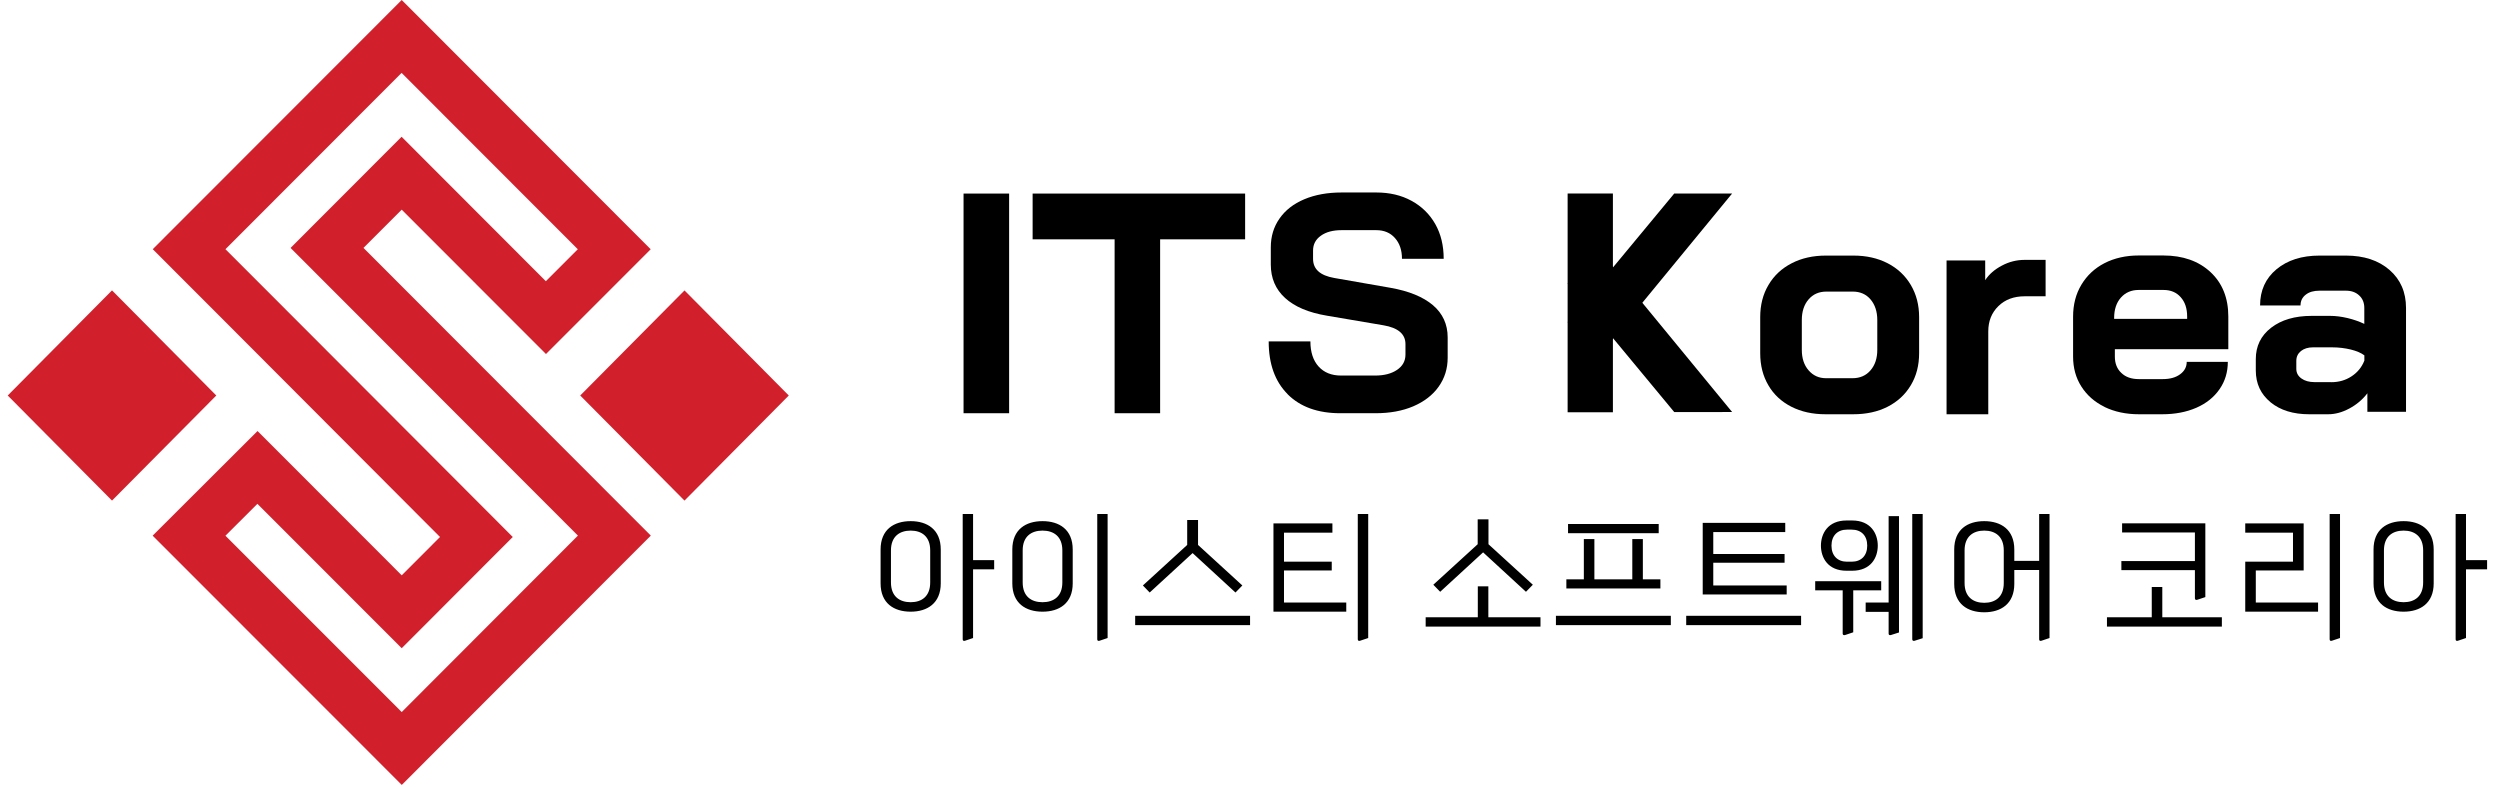 <?xml version="1.0" encoding="UTF-8"?>
<svg xmlns="http://www.w3.org/2000/svg" xmlns:xlink="http://www.w3.org/1999/xlink" width="162px" height="51px" viewBox="0 0 161 51" version="1.1">
  <g id="surface1">
    <path style=" stroke:none;fill-rule:nonzero;fill:rgb(81.961%,12.549%,17.255%);fill-opacity:1;" d="M 6.758 18.816 L 0 25.629 L 6.758 32.438 L 13.516 25.629 Z M 6.758 18.816 "></path>
    <path style=" stroke:none;fill-rule:nonzero;fill:rgb(81.961%,12.549%,17.255%);fill-opacity:1;" d="M 43.855 18.82 L 37.098 25.629 L 43.855 32.438 L 50.613 25.629 Z M 43.855 18.82 "></path>
    <path style=" stroke:none;fill-rule:nonzero;fill:rgb(81.961%,12.549%,17.255%);fill-opacity:1;" d="M 23.051 16.066 L 25.531 13.586 L 34.879 22.941 L 41.664 16.152 L 25.531 0 L 9.398 16.148 L 14.074 20.828 L 28.012 34.797 L 25.531 37.281 L 16.188 27.93 L 9.391 34.711 L 25.535 50.863 L 41.672 34.707 L 23.055 16.066 Z M 25.531 46.141 L 14.109 34.715 L 16.18 32.648 L 25.531 42.004 L 32.727 34.797 L 18.797 20.84 L 14.109 16.148 L 25.523 4.723 L 36.941 16.152 L 34.871 18.223 L 25.523 8.863 L 18.328 16.066 L 36.949 34.707 Z M 25.531 46.141 "></path>
    <path style=" stroke:none;fill-rule:nonzero;fill:rgb(0%,0%,0%);fill-opacity:1;" d="M 64.891 12.543 L 64.891 26.777 L 61.938 26.777 L 61.938 12.543 Z M 64.891 12.543 "></path>
    <path style=" stroke:none;fill-rule:nonzero;fill:rgb(0%,0%,0%);fill-opacity:1;" d="M 66.414 12.543 L 80.184 12.543 L 80.184 15.508 L 66.414 15.508 Z M 66.414 12.543 "></path>
    <path style=" stroke:none;fill-rule:nonzero;fill:rgb(0%,0%,0%);fill-opacity:1;" d="M 74.676 12.938 L 74.676 26.777 L 71.727 26.777 L 71.727 12.938 Z M 74.676 12.938 "></path>
    <path style=" stroke:none;fill-rule:nonzero;fill:rgb(0%,0%,0%);fill-opacity:1;" d="M 82.941 25.543 C 82.121 24.723 81.711 23.586 81.711 22.121 L 84.414 22.121 C 84.414 22.812 84.59 23.355 84.941 23.746 C 85.293 24.137 85.777 24.336 86.398 24.336 L 88.605 24.336 C 89.191 24.336 89.664 24.215 90.027 23.969 C 90.391 23.723 90.574 23.395 90.574 22.977 L 90.574 22.297 C 90.574 21.645 90.094 21.238 89.145 21.078 L 85.488 20.457 C 84.293 20.258 83.391 19.875 82.773 19.309 C 82.156 18.746 81.848 18.023 81.848 17.145 L 81.848 16.027 C 81.848 15.32 82.035 14.699 82.414 14.16 C 82.789 13.621 83.324 13.203 84.023 12.91 C 84.723 12.617 85.523 12.473 86.438 12.473 L 88.684 12.473 C 89.547 12.473 90.309 12.652 90.965 13.012 C 91.629 13.375 92.141 13.875 92.508 14.523 C 92.871 15.168 93.051 15.914 93.051 16.77 L 90.348 16.77 C 90.348 16.207 90.195 15.762 89.891 15.422 C 89.59 15.082 89.184 14.914 88.68 14.914 L 86.434 14.914 C 85.875 14.914 85.434 15.031 85.094 15.273 C 84.754 15.512 84.586 15.836 84.586 16.234 L 84.586 16.773 C 84.586 17.441 85.043 17.852 85.957 18.012 L 89.594 18.648 C 90.797 18.859 91.719 19.238 92.355 19.777 C 92.988 20.316 93.309 21.016 93.309 21.863 L 93.309 23.184 C 93.309 23.887 93.113 24.512 92.723 25.059 C 92.332 25.609 91.781 26.027 91.082 26.328 C 90.379 26.629 89.562 26.777 88.637 26.777 L 86.352 26.777 C 84.895 26.777 83.758 26.367 82.938 25.547 Z M 82.941 25.543 "></path>
    <path style=" stroke:none;fill-rule:nonzero;fill:rgb(0%,0%,0%);fill-opacity:1;" d="M 104.016 12.539 L 104.016 26.715 L 101.082 26.715 L 101.082 12.539 Z M 104.016 12.539 "></path>
    <path style=" stroke:none;fill-rule:nonzero;fill:rgb(0%,0%,0%);fill-opacity:1;" d="M 111.742 12.539 L 103.336 22.766 L 101.082 20.875 L 107.992 12.539 Z M 111.742 12.539 "></path>
    <path style=" stroke:none;fill-rule:nonzero;fill:rgb(0%,0%,0%);fill-opacity:1;" d="M 111.742 26.699 L 103.336 16.473 L 101.082 18.363 L 107.992 26.703 Z M 111.742 26.699 "></path>
    <path style=" stroke:none;fill-rule:nonzero;fill:rgb(0%,0%,0%);fill-opacity:1;" d="M 115.578 26.355 C 114.938 26.027 114.438 25.566 114.09 24.965 C 113.738 24.367 113.562 23.676 113.562 22.887 L 113.562 20.551 C 113.562 19.766 113.738 19.066 114.098 18.465 C 114.457 17.855 114.957 17.391 115.602 17.059 C 116.242 16.727 116.984 16.562 117.816 16.562 L 119.605 16.562 C 120.438 16.562 121.176 16.727 121.82 17.059 C 122.461 17.391 122.961 17.859 123.32 18.465 C 123.68 19.074 123.859 19.766 123.859 20.551 L 123.859 22.887 C 123.859 23.676 123.68 24.367 123.32 24.965 C 122.961 25.566 122.461 26.027 121.82 26.355 C 121.176 26.684 120.434 26.844 119.582 26.844 L 117.793 26.844 C 116.961 26.844 116.223 26.684 115.578 26.355 Z M 119.539 24.508 C 120.031 24.508 120.422 24.336 120.711 23.996 C 121.004 23.656 121.148 23.215 121.148 22.672 L 121.148 20.734 C 121.148 20.191 121 19.742 120.711 19.402 C 120.422 19.062 120.035 18.895 119.559 18.895 L 117.852 18.895 C 117.371 18.895 116.988 19.062 116.695 19.402 C 116.402 19.742 116.258 20.188 116.258 20.734 L 116.258 22.672 C 116.258 23.219 116.402 23.66 116.695 23.996 C 116.988 24.336 117.363 24.508 117.828 24.508 Z M 119.539 24.508 "></path>
    <path style=" stroke:none;fill-rule:nonzero;fill:rgb(0%,0%,0%);fill-opacity:1;" d="M 125.637 16.879 L 128.141 16.879 L 128.141 18.156 C 128.391 17.77 128.754 17.457 129.223 17.211 C 129.691 16.961 130.188 16.84 130.703 16.84 L 132.055 16.84 L 132.055 19.199 L 130.703 19.199 C 130 19.199 129.43 19.41 128.996 19.836 C 128.559 20.262 128.34 20.809 128.34 21.473 L 128.34 26.844 L 125.637 26.844 Z M 125.637 16.879 "></path>
    <path style=" stroke:none;fill-rule:nonzero;fill:rgb(0%,0%,0%);fill-opacity:1;" d="M 135.875 26.367 C 135.23 26.051 134.734 25.613 134.375 25.051 C 134.012 24.484 133.836 23.836 133.836 23.102 L 133.836 20.527 C 133.836 19.742 134.012 19.051 134.375 18.449 C 134.734 17.852 135.23 17.383 135.875 17.051 C 136.516 16.723 137.258 16.555 138.09 16.555 L 139.68 16.555 C 140.953 16.555 141.973 16.918 142.742 17.633 C 143.512 18.352 143.895 19.312 143.895 20.512 L 143.895 22.629 L 136.543 22.629 L 136.543 23.109 C 136.543 23.547 136.68 23.902 136.961 24.164 C 137.238 24.434 137.617 24.566 138.094 24.566 L 139.645 24.566 C 140.109 24.566 140.484 24.465 140.77 24.254 C 141.055 24.047 141.199 23.777 141.199 23.449 L 143.863 23.449 C 143.863 24.113 143.684 24.707 143.324 25.223 C 142.965 25.742 142.465 26.141 141.824 26.422 C 141.18 26.703 140.441 26.844 139.609 26.844 L 138.098 26.844 C 137.266 26.844 136.523 26.684 135.883 26.375 Z M 141.227 20.668 L 141.227 20.508 C 141.227 19.988 141.09 19.57 140.809 19.258 C 140.531 18.941 140.156 18.789 139.695 18.789 L 138.086 18.789 C 137.609 18.789 137.223 18.957 136.93 19.289 C 136.641 19.617 136.496 20.062 136.496 20.605 L 136.496 20.664 L 141.227 20.664 Z M 141.227 20.668 "></path>
    <path style=" stroke:none;fill-rule:nonzero;fill:rgb(0%,0%,0%);fill-opacity:1;" d="M 146.629 26.062 C 145.996 25.543 145.676 24.859 145.676 24.004 L 145.676 23.266 C 145.676 22.43 146.004 21.754 146.668 21.238 C 147.332 20.727 148.203 20.469 149.289 20.469 L 150.504 20.469 C 150.848 20.469 151.219 20.516 151.617 20.609 C 152.012 20.703 152.375 20.832 152.707 20.988 L 152.707 19.953 C 152.707 19.621 152.598 19.348 152.375 19.145 C 152.156 18.938 151.867 18.836 151.516 18.836 L 149.805 18.836 C 149.434 18.836 149.137 18.918 148.914 19.094 C 148.688 19.266 148.574 19.5 148.574 19.793 L 145.953 19.793 C 145.953 18.82 146.309 18.039 147.016 17.449 C 147.727 16.859 148.656 16.562 149.805 16.562 L 151.516 16.562 C 152.68 16.562 153.621 16.871 154.336 17.488 C 155.051 18.109 155.41 18.93 155.41 19.953 L 155.41 26.684 L 152.906 26.684 L 152.906 25.484 C 152.59 25.898 152.195 26.227 151.734 26.473 C 151.27 26.723 150.812 26.844 150.363 26.844 L 149.133 26.844 C 148.102 26.844 147.266 26.586 146.629 26.066 Z M 150.566 24.766 C 151.059 24.766 151.492 24.641 151.879 24.387 C 152.262 24.137 152.543 23.797 152.711 23.367 L 152.711 23.027 C 152.5 22.867 152.203 22.742 151.828 22.648 C 151.449 22.559 151.051 22.508 150.625 22.508 L 149.375 22.508 C 149.059 22.508 148.801 22.59 148.602 22.746 C 148.402 22.91 148.301 23.121 148.301 23.387 L 148.301 23.902 C 148.301 24.16 148.41 24.363 148.629 24.523 C 148.852 24.684 149.137 24.762 149.492 24.762 L 150.566 24.762 Z M 150.566 24.766 "></path>
    <path style=" stroke:none;fill-rule:nonzero;fill:rgb(0%,0%,0%);fill-opacity:1;" d="M 60.461 37.801 C 60.461 39.098 59.582 39.637 58.512 39.637 C 57.43 39.637 56.562 39.098 56.562 37.801 L 56.562 35.609 C 56.562 34.309 57.43 33.77 58.512 33.77 C 59.582 33.77 60.461 34.309 60.461 35.609 Z M 59.777 37.742 L 59.777 35.664 C 59.777 34.766 59.23 34.383 58.512 34.383 C 57.789 34.383 57.234 34.766 57.234 35.664 L 57.234 37.742 C 57.234 38.645 57.789 39.023 58.512 39.023 C 59.23 39.023 59.777 38.645 59.777 37.742 Z M 62.555 41.344 L 62.031 41.52 C 61.945 41.551 61.883 41.512 61.883 41.43 L 61.883 33.309 L 62.555 33.309 L 62.555 36.297 L 63.922 36.297 L 63.922 36.891 L 62.555 36.891 Z M 71.273 41.344 L 70.75 41.52 C 70.664 41.551 70.602 41.512 70.602 41.43 L 70.602 33.309 L 71.273 33.309 Z M 69.012 37.801 C 69.012 39.098 68.137 39.637 67.055 39.637 C 65.973 39.637 65.098 39.098 65.098 37.801 L 65.098 35.609 C 65.098 34.309 65.973 33.77 67.055 33.77 C 68.137 33.77 69.012 34.309 69.012 35.609 Z M 68.34 37.742 L 68.34 35.664 C 68.34 34.766 67.785 34.383 67.055 34.383 C 66.324 34.383 65.77 34.766 65.77 35.664 L 65.77 37.742 C 65.77 38.645 66.324 39.023 67.055 39.023 C 67.785 39.023 68.34 38.645 68.34 37.742 Z M 80.004 37.938 L 79.559 38.395 L 76.781 35.84 L 74 38.395 L 73.559 37.938 L 76.43 35.312 L 76.43 33.695 L 77.133 33.695 L 77.133 35.312 Z M 80.504 40.508 L 73.059 40.508 L 73.059 39.906 L 80.504 39.906 Z M 88.16 41.344 L 87.633 41.52 C 87.551 41.551 87.484 41.512 87.484 41.43 L 87.484 33.309 L 88.16 33.309 Z M 86.738 39.637 L 82.02 39.637 L 82.02 33.918 L 85.84 33.918 L 85.84 34.516 L 82.703 34.516 L 82.703 36.398 L 85.797 36.398 L 85.797 36.965 L 82.703 36.965 L 82.703 39.043 L 86.738 39.043 Z M 98.828 37.891 L 98.383 38.348 L 95.605 35.793 L 92.824 38.348 L 92.379 37.891 L 95.254 35.266 L 95.254 33.652 L 95.953 33.652 L 95.953 35.266 Z M 99.324 40.602 L 91.883 40.602 L 91.883 40 L 95.262 40 L 95.262 37.996 L 95.945 37.996 L 95.945 40 L 99.324 40 Z M 107.094 38.133 L 101 38.133 L 101 37.539 L 102.133 37.539 L 102.133 34.93 L 102.816 34.93 L 102.816 37.539 L 105.273 37.539 L 105.273 34.93 L 105.957 34.93 L 105.957 37.539 L 107.094 37.539 Z M 107.77 40.508 L 100.324 40.508 L 100.324 39.906 L 107.77 39.906 Z M 106.984 34.551 L 101.109 34.551 L 101.109 33.957 L 106.984 33.957 Z M 115.277 38.523 L 109.836 38.523 L 109.836 33.883 L 115.184 33.883 L 115.184 34.477 L 110.52 34.477 L 110.52 35.898 L 115.141 35.898 L 115.141 36.465 L 110.52 36.465 L 110.52 37.938 L 115.277 37.938 Z M 116.211 40.508 L 108.766 40.508 L 108.766 39.906 L 116.211 39.906 Z M 121.18 35.359 C 121.18 36.129 120.738 36.984 119.516 36.984 L 119.156 36.984 C 117.938 36.984 117.496 36.129 117.496 35.359 C 117.496 34.59 117.938 33.727 119.156 33.727 L 119.516 33.727 C 120.738 33.727 121.18 34.59 121.18 35.359 Z M 122.555 40.984 L 122.039 41.148 C 121.945 41.18 121.883 41.141 121.883 41.059 L 121.883 39.648 L 120.395 39.648 L 120.395 39.043 L 121.883 39.043 L 121.883 33.445 L 122.555 33.445 Z M 124.09 41.355 L 123.57 41.52 C 123.488 41.551 123.414 41.512 123.414 41.43 L 123.414 33.309 L 124.09 33.309 Z M 119.59 40.973 L 119.066 41.148 C 118.973 41.18 118.906 41.141 118.906 41.059 L 118.906 38.254 L 117.125 38.254 L 117.125 37.66 L 121.402 37.66 L 121.402 38.254 L 119.59 38.254 Z M 120.496 35.359 C 120.496 34.707 120.109 34.32 119.488 34.32 L 119.184 34.32 C 118.574 34.32 118.18 34.707 118.18 35.359 C 118.18 36.008 118.574 36.398 119.184 36.398 L 119.488 36.398 C 120.109 36.398 120.496 36.008 120.496 35.359 Z M 130.027 37.836 C 130.027 39.137 129.152 39.676 128.078 39.676 C 127 39.676 126.133 39.137 126.133 37.836 L 126.133 35.609 C 126.133 34.309 127 33.77 128.078 33.77 C 129.152 33.77 130.027 34.309 130.027 35.609 L 130.027 36.344 L 131.637 36.344 L 131.637 33.309 L 132.309 33.309 L 132.309 41.344 L 131.785 41.52 C 131.699 41.551 131.637 41.512 131.637 41.43 L 131.637 36.938 L 130.027 36.938 Z M 129.344 37.781 L 129.344 35.664 C 129.344 34.766 128.801 34.383 128.078 34.383 C 127.359 34.383 126.805 34.766 126.805 35.664 L 126.805 37.781 C 126.805 38.68 127.359 39.062 128.078 39.062 C 128.801 39.062 129.344 38.68 129.344 37.781 Z M 142.406 38.691 L 141.879 38.867 C 141.797 38.895 141.73 38.859 141.73 38.766 L 141.73 36.945 L 136.965 36.945 L 136.965 36.359 L 141.73 36.359 L 141.73 34.504 L 137.012 34.504 L 137.012 33.91 L 142.406 33.91 Z M 143.477 40.602 L 136.031 40.602 L 136.031 40 L 138.934 40 L 138.934 38.039 L 139.617 38.039 L 139.617 40 L 143.477 40 Z M 151.133 41.344 L 150.605 41.52 C 150.523 41.551 150.461 41.512 150.461 41.43 L 150.461 33.309 L 151.133 33.309 Z M 149.711 39.637 L 144.992 39.637 L 144.992 36.398 L 148.086 36.398 L 148.086 34.516 L 144.992 34.516 L 144.992 33.918 L 148.777 33.918 L 148.777 36.965 L 145.676 36.965 L 145.676 39.043 L 149.711 39.043 Z M 157.203 37.801 C 157.203 39.098 156.324 39.637 155.254 39.637 C 154.172 39.637 153.305 39.098 153.305 37.801 L 153.305 35.609 C 153.305 34.309 154.172 33.77 155.254 33.77 C 156.324 33.77 157.203 34.309 157.203 35.609 Z M 156.52 37.742 L 156.52 35.664 C 156.52 34.766 155.973 34.383 155.254 34.383 C 154.531 34.383 153.98 34.766 153.98 35.664 L 153.98 37.742 C 153.98 38.645 154.531 39.023 155.254 39.023 C 155.973 39.023 156.52 38.645 156.52 37.742 Z M 159.297 41.344 L 158.773 41.52 C 158.688 41.551 158.625 41.512 158.625 41.43 L 158.625 33.309 L 159.297 33.309 L 159.297 36.297 L 160.664 36.297 L 160.664 36.891 L 159.297 36.891 Z M 159.297 41.344 "></path>
  </g>
</svg>
